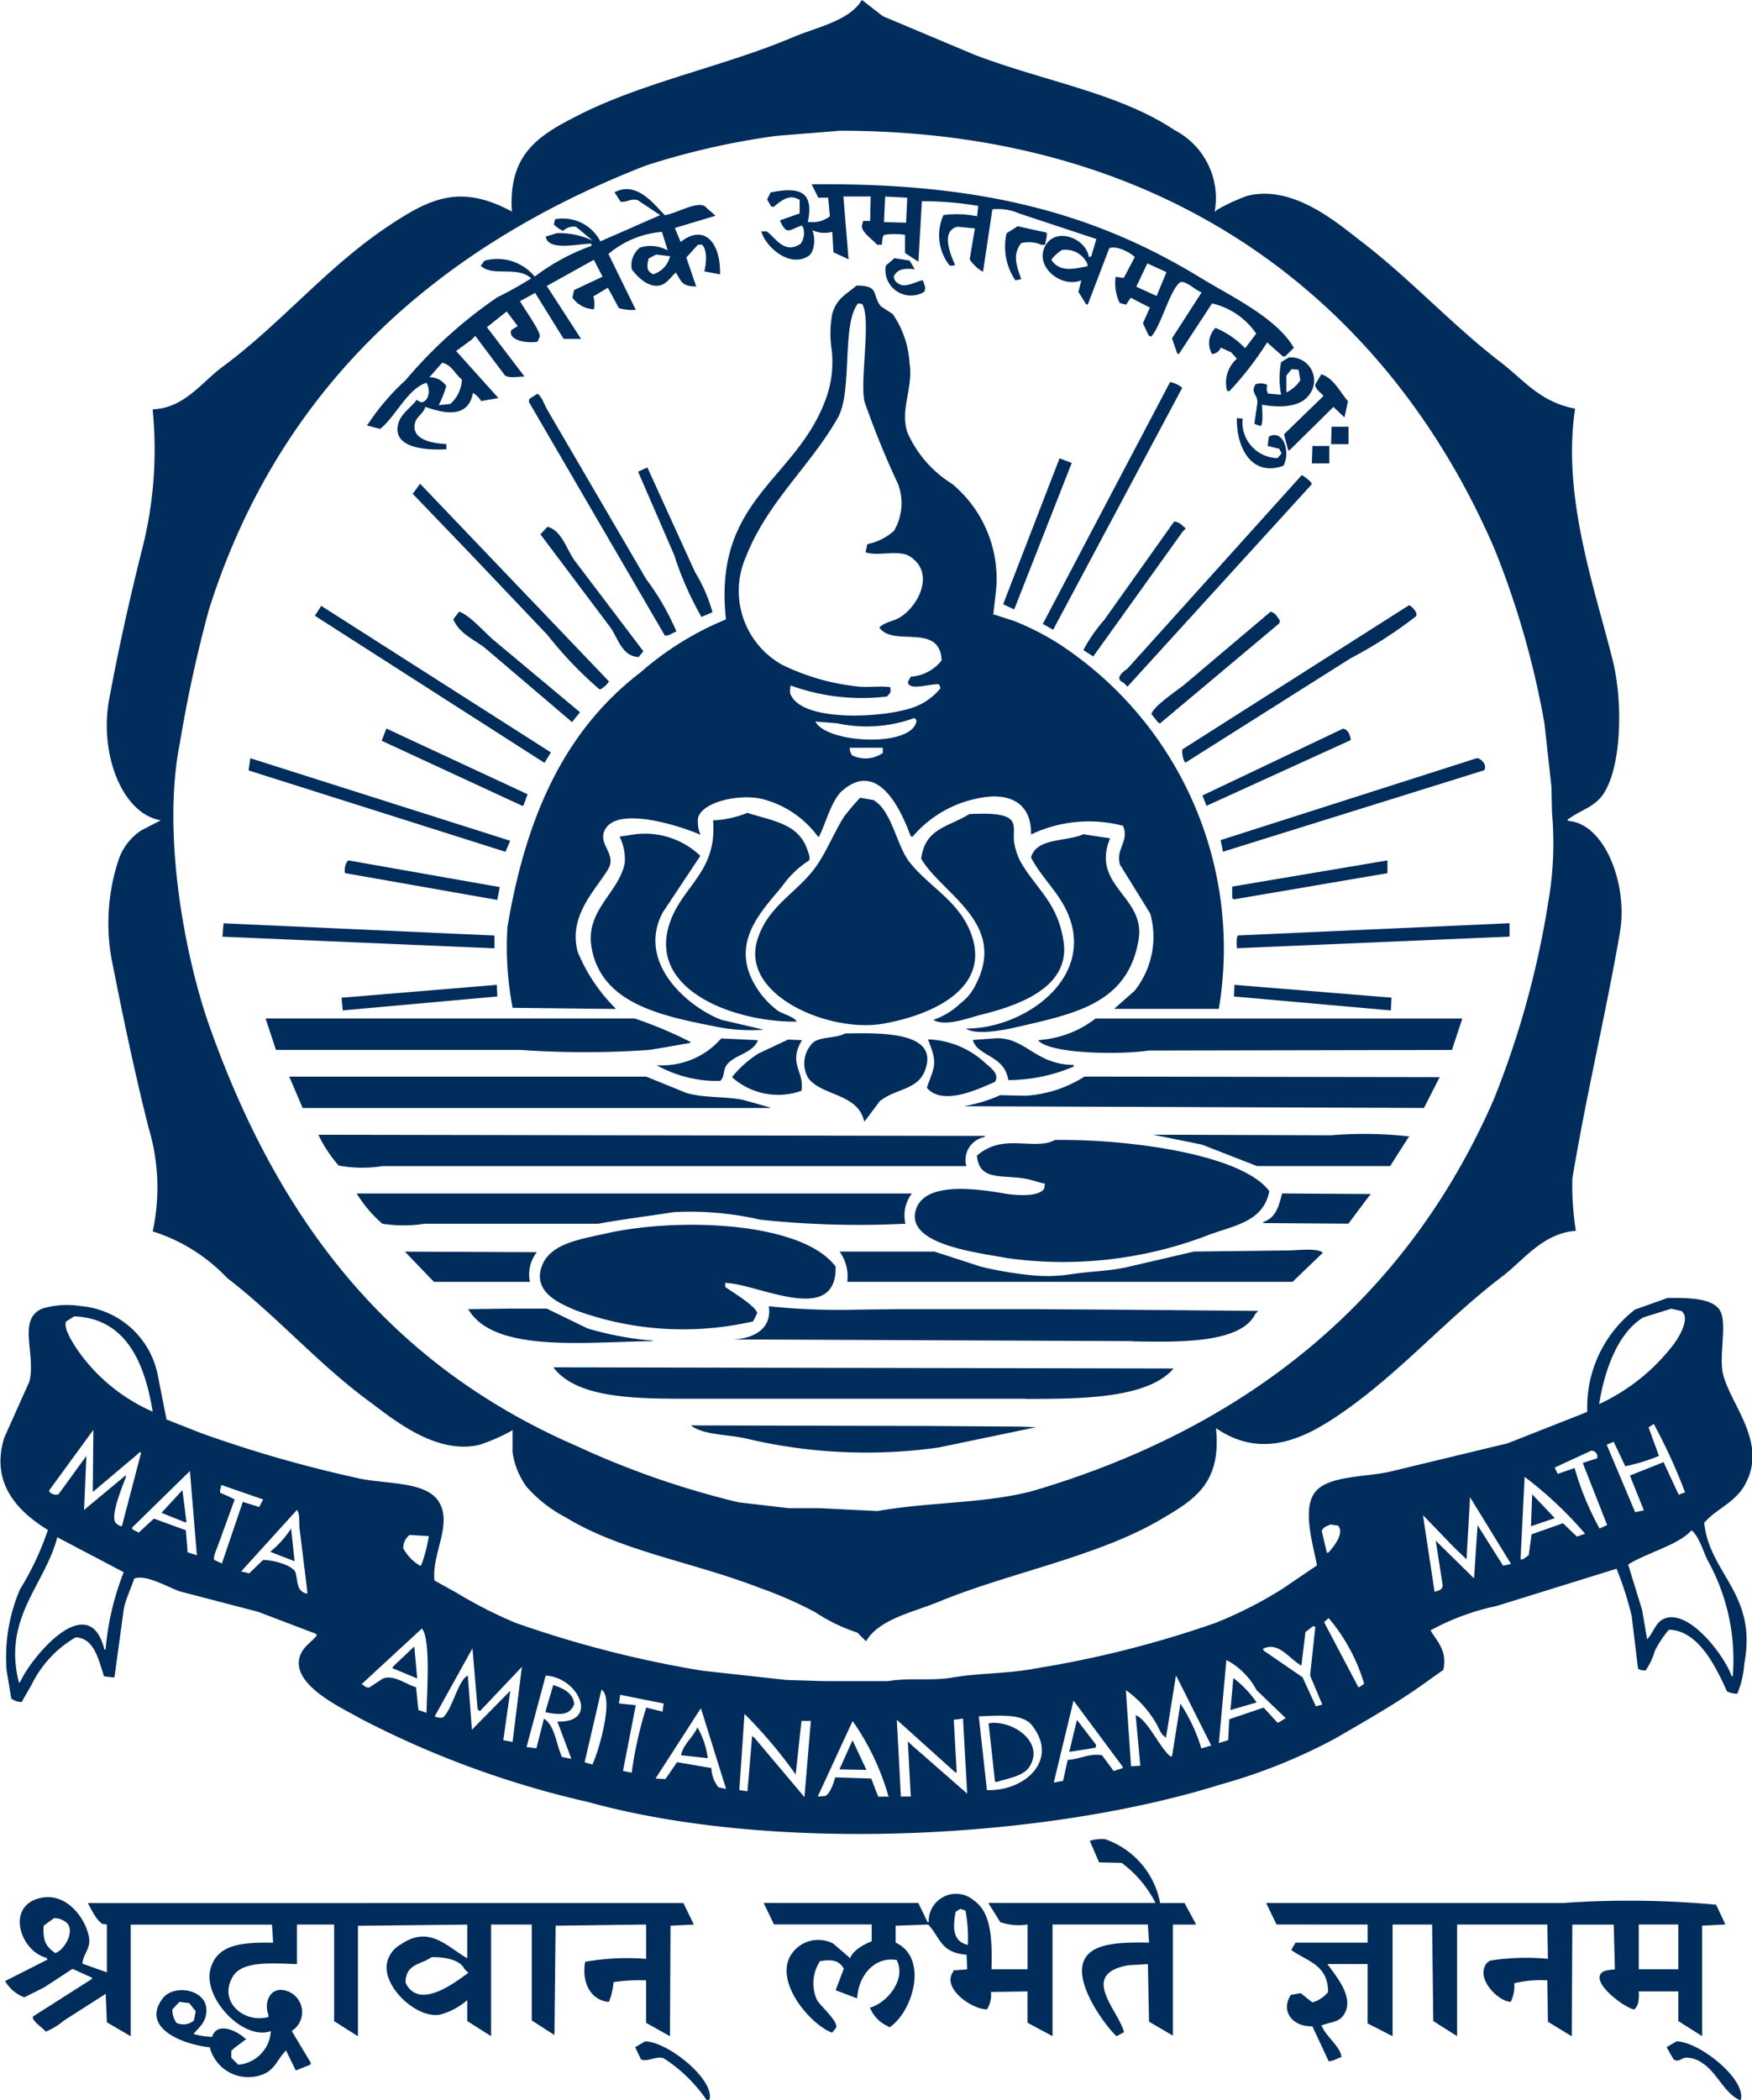 <svg xmlns="http://www.w3.org/2000/svg" width="67.711" height="81.15" viewBox="0 0 67.711 81.15">
  <path id="amrita-vidyalayam-logo-vertical-blue" d="M333.25,58.84c.2,1.977,2.064,2.746,1.55,5.437a3.705,3.705,0,0,1-.27,1.168.824.824,0,0,1-.4-.09c-.393-.861-1.076-2.364-2.247-2.381a4.251,4.251,0,0,0-.539.809,2.5,2.5,0,0,1-.359.764.493.493,0,0,1-.292-.067l-.247-2.044a12.908,12.908,0,0,0-.584-1.82l-4.628,1.438a9.343,9.343,0,0,0-2.561.944c.259.442.653.777.494,1.528l-.854.607c-1.059.746-2.164,1.368-3.325,2.044a21.581,21.581,0,0,1-4.426,1.775c-6.7,2.1-17.2,2.684-24.466.674a36.539,36.539,0,0,1-8.807-3.235c-.632-.371-2.748-1.306-2.292-2.449.132-.331.426-.487.629-.741l-.022-.067-2.247-.854-3.011-.786c-.388-.12-1.328-.684-1.775-.494-.117.372-.31.735-.4,1.168l-.359,2.629-.045.022-.359-.045c-.2-.57-.358-1.487-1.1-1.505a4.265,4.265,0,0,0-1.685,1.8l-.4.7a.7.7,0,0,1-.4-.135l-.18-1.078a6.639,6.639,0,0,1,.517-3.145,11.208,11.208,0,0,0,1.078-2.292c-1.083-.665-2.254-1.753-1.685-3.572l.966-2.157c.274-1.051-.49-2.426.517-2.831a3.392,3.392,0,0,1,1.483-.09,3.32,3.32,0,0,1,2.966,2.674l.337,1.707,1.37.539a48.994,48.994,0,0,0,5.931,1.707c1.029.259,2.617.118,3.168.854.65.868-.239,2.08-.112,3.123l.854.472a16.889,16.889,0,0,0,2.292,1.168,42.575,42.575,0,0,0,7.189,1.842l3.258.359,1.46.045h2.471c.841-.139,1.692,0,2.471-.135,1.124-.191,2.193-.146,3.258-.359a40.536,40.536,0,0,0,6.92-1.752,15.837,15.837,0,0,0,2.606-1.326l1.326-.9c-.136-.755-.579-2.144-.09-2.808.507-.69,2.038-.59,2.988-.831l4.471-1.078,3.078-1.213a4.778,4.778,0,0,1,1.842-3.954l1.258-.449c.807-.006,1.834-.008,2.067.562.222.543-.091,1.763.09,2.426.336,1.23,1.775,2.681.786,4.314C334.357,58.106,333.71,58.313,333.25,58.84Zm-65.131,6.178.045-.022c.4-.92,2.654-3.662,3.258-1.258h.045a10.6,10.6,0,0,1,.7-2.988L269.6,59.4C269.126,61.246,267.476,62.513,268.119,65.019Zm1.236-7.324a.335.335,0,0,0,.292.045l1.078-1.483-.09,2.089L272.253,57v.067c-.111.318-.567,1.368-.427,1.73a.389.389,0,0,0,.27.18l.741-2.831-.045-.045-.09.09-1.73,1.46q.011-1.2.022-2.4l-1.707,2.337C269.31,57.67,269.3,57.65,269.355,57.695Zm.9-6.83-.315.2c-.141.289.441,1.1.539,1.236a6.931,6.931,0,0,0,2.808,2.247C272.994,52.746,272.3,50.938,270.254,50.865Zm4.471,5.976-2.247,2.2.045.067.225.112.584-.539,1.236.449.067.854.359.112Zm1.213.539c-.013.115-.091.27-.022.315a4.882,4.882,0,0,1,.539.247l-.629,1.73c-.057.153-.221.515-.157.607l.292.135.809-2.381.629.2.157-.292Zm3.325,4.134-.292-2.381c-.04-.235.023-.639-.112-.786L276.7,60.728h.045l.27.067.539-.517c.391,0,1.154.2,1.258.494.091.4.043.727.449.809Zm2.134,3.572c.072.081.2.155.27.112l.517-.337c.411-.165.913.235,1.281.337l.09.876.315.112c.01-.757.17-2.85-.18-3.258l-2.337,2.157Zm1.82-5.774a.632.632,0,0,0-.247.517,1.78,1.78,0,0,0,.652.674l.045-.022a6.139,6.139,0,0,0,.292-1.123Zm2.718,6.807-.09-.067-.2-2.359-1.46,2.629a.523.523,0,0,0,.315.045c.356-.277.593-1.468.966-1.618q.079,1.045.157,2.089l1.483-1.505-.27,1.91.359.067.359-2.9Zm2.539-1.37-.741,2.763h.045l.337.045.292-1.146c.428.26.477,1.017.7,1.483l.359.067-.539-1.438C290.585,66.575,289.717,64.793,288.474,64.749Zm2.157.539-.652,2.808.315.09v-.045C290.5,67.748,291.14,65.591,290.631,65.288Zm.719.2v.045l-.045.27.022.022.629.067-.494,2.539.337.067a15.214,15.214,0,0,1,.562-2.516l.629.157.045-.315Zm4.089,3.617-.966-3.1-1.752,2.718.382.022.449-.652,1.326.225a1.277,1.277,0,0,0,.27.741l.292.067Zm2.921-2.606-.225,2.067a17.7,17.7,0,0,0-1.977-2.337l-.2,2.943.315.045q.09-1.067.18-2.134l.09.067,1.932,2.292q.124-1.471.247-2.943Zm1.977,0-1.348,2.921.292-.022c.19-.092.324-.5.382-.719l1.393.045.27.7h.4A9.627,9.627,0,0,0,300.337,66.5Zm4.269-.09-.359.045q.056,1.022.112,2.044l-.067-.022-2.247-2.022q.079,1.483.157,2.966h.382q-.056-1.067-.112-2.134l.135.135,2.157,1.887Q304.684,67.861,304.605,66.412Zm2.674.27c-.384-.486-1.279-.381-2.067-.359l.315,2.853C307.051,69.208,308.3,67.977,307.279,66.681Zm3.482,1.573-1.887-2.539-.764,3.168.359-.067.18-.809c.462-.024.833-.267,1.326-.18l.449.607.359-.112Zm2.089-3.482h-.022l-.382,2.381-.045-.045c-.167-.1-.232-.358-.337-.517a4.046,4.046,0,0,0-1.168-1.281l.2,2.943.359-.022-.18-1.955c.482.2.913,1.245,1.348,1.6h.045l.022-.067.315-1.977a6.658,6.658,0,0,1,.809,1.73l.382-.112Zm1.932-.629-.292,3.213.359-.112q.023-.4.045-.809l1.326-.449.539.584.067-.022.247-.157-1.123-1.078A2.8,2.8,0,0,0,314.783,64.143Zm3.437-1.281-.09-.022-.292.225-.157,1.3c-.489-.285-.89-.945-1.483-.652l.022.067,1.505,1.033.517,1.123.247-.067-.472-1.123Zm.876-3.909-.292-.045c-.167.09-.249.076-.337.247l.2.854.067-.022C318.846,59.859,319.382,59.258,319.1,58.953Zm-.359,3.572-.18.157,1.326,2.516.067-.022.157-.112A7.027,7.027,0,0,0,318.737,62.525Zm7.032-2.112L324.2,57.852l-.135,2.4-.494-.472-1.191-1.236.449,2.966c.143-.052.293-.057.315-.247l-.27-1.73,1.46,1.438h.022l.135-2.044.022.045.966,1.528.292-.067Zm.539-3.348q-.079,1.6-.157,3.19h.09l.225-.157.112-.809,1.213-.427.539.517.315-.112A14.826,14.826,0,0,0,326.308,57.066Zm2.808-.831c-.04-.09-.046-.114-.135-.157l-.09-.022-1.415.652.022.067.09.18.652-.225a11.034,11.034,0,0,0,.966,2.337l.292-.135-.944-2.4.562-.18Zm3.258-5.572-.4-.09-1.078.337c-.976.583-1.5,2.025-1.707,3.348a7.668,7.668,0,0,0,2.9-2.337C332.224,51.736,332.743,50.943,332.374,50.663ZM331.3,55.021l-.2.135.4,1.1a6.987,6.987,0,0,1-1.3.4l-.449-.944-.27.112,1.1,2.606.337-.067-.539-1.348,1.3-.517.584,1.258.247-.09A21.284,21.284,0,0,0,331.3,55.021Zm-.989,5.437.539,1.752.2,1.168v-.045c.239-.24.313-.646.652-.786.994-.412,2.41,1.561,2.606,2.224h.045a7.877,7.877,0,0,0-.966-4.471c-.165-.323-.345-.96-.629-1.168C332.265,59.7,330.973,60.022,330.307,60.458ZM326.6,57.74l.876.921-.921.315Q326.578,58.358,326.6,57.74Zm-11.548,7.1a4.1,4.1,0,0,1,.9.944l-1.011.292Zm-6.336,2.853V67.67l.292-1.213.741.966-.022.112Zm-2.876,1.146-.247-2.247.157-.022c.911-.022,2,.808,1.415,1.707-.237.365-.832.435-1.281.584Zm-6-.494.494-1.1.539,1.146-1.033-.022Zm-5.5-1.6a3.208,3.208,0,0,1,.4,1.191l-1.033-.112C293.789,67.4,294.176,67.127,294.338,66.749Zm-5.864-.584V66.1l.292-.989c.361.118.778.3.809.741C289.4,66.312,288.981,66.257,288.474,66.165Zm-5.864-1.8.786-.741.112,1.236-.966-.4Zm-4.785-4.4a3.709,3.709,0,0,0,.809-.9l.135,1.258h-.022Zm-4.2-1.505.809-.876.157,1.236h-.067Zm56.369-22.444c-.572,3.284-1.3,6.272-1.842,9.526a11.378,11.378,0,0,0,.135,2.022c-1.272.086-2.031,1.146-2.831,1.752-2.152,1.632-3.884,3.646-6.111,5.212-1.39.977-3.106,1.926-4.943.674h-.022c.211,2.124-.83,2.751-2.157,3.527-2.456,1.437-5.823,2.041-8.56,3.168-.969.4-2.309.665-2.808,1.528l-.337-.337A6.652,6.652,0,0,1,298.9,62.3a15.326,15.326,0,0,0-2.157-.944c-2.517-.984-5.347-1.412-7.481-2.718a5.242,5.242,0,0,1-1.528-1.191,3.026,3.026,0,0,1-.539-1.326v-.876l-.045.045a7.307,7.307,0,0,1-1.236.539c-1.7.4-3.372-1.026-4.269-1.685-1.97-1.448-3.545-3.276-5.482-4.763a6.749,6.749,0,0,0-2.876-1.8,8,8,0,0,0-.157-4c-.541-2.137-1-4.328-1.438-6.56a7.778,7.778,0,0,1,.292-3.842,2.194,2.194,0,0,1,.876-1.1l.741-.382c-1.524-.258-2.374-2.616-2-4.651.362-1.966.766-3.766,1.236-5.662a15.582,15.582,0,0,0,.449-5.549l.022-.022c1.195-.038,1.906-1.07,2.651-1.618,2.3-1.692,4.059-3.886,6.47-5.482,1.587-1.051,2.744-1.611,4.741-.539-.151-2.272,1.106-2.977,2.584-3.729,2.484-1.264,5.662-1.895,8.29-3.011.9-.383,2.182-.627,2.651-1.438l.809.629,3.527,1.483c2.65,1.024,5.58,1.471,7.751,2.921a2.957,2.957,0,0,1,1.55,3.145h.022l.067-.067a7.368,7.368,0,0,1,1.168-.539c1.782-.447,3.491,1.058,4.426,1.775,1.9,1.458,3.489,3.212,5.392,4.673.9.694,1.489,1.508,2.853,1.775-.513,3.42.765,6.945,1.46,9.751.373,1.505.355,3.924-.315,5.055-.355.6-.9.669-1.438,1.078l.022.045C329.416,31.818,330.309,34.2,329.993,36.014Zm-2.629-4.651q-.011-.483-.022-.966l-.27-2.449a33.674,33.674,0,0,0-1.932-6.74c-3.948-9.156-12.2-16.158-25.3-16.154l-2.471.2A29.167,29.167,0,0,0,292.338,6.4c-8.1,3.158-14.171,8.6-16.873,17.142a51.285,51.285,0,0,0-1.123,5.145c-.715,3.54.2,8.289,1.123,10.919,2.692,7.629,7.016,13.144,14.2,16.266a33.416,33.416,0,0,0,6.268,2.179l1.932.225h1.191l2.247.112c1.987-.362,4.359-.285,6.178-.831,8.331-2.5,14.35-7.535,17.636-15.075a35.171,35.171,0,0,0,2.112-7.661A13.2,13.2,0,0,0,327.364,31.364Zm-12.132,4.785,10.492-.472v.517l-10.537.449C315.179,36.492,315.158,36.227,315.232,36.149Zm-.584-3.235-.09-.449,9.908-3.168c.2.028.408.31.27.472Zm4.943-7.481-6.4,4.044a.818.818,0,0,1-.112-.517l8.762-5.572c.129.051.351.311.27.427A16.821,16.821,0,0,1,319.591,25.432Zm-.741-8.942h.652v.674h-.674Q318.838,16.828,318.849,16.491Zm.067-.764-1.707,1.685-.045-.022-.157-.607,1.528-1.483c-.1-.122-.352-.276-.315-.449l.225-.382c.477.129.737.705,1.033,1.033l-.135.629Zm-2.763-.09c.007.226.059.691-.045.831l-.247-.09.112-.786c.039-.349-.281-.392-.067-.741a.612.612,0,0,1,.449.022c-.012.131-.038.213.022.292v.045l.517.045a3.324,3.324,0,0,1,0-1.258l.292-.18A.894.894,0,0,1,318,15.232C317.667,15.737,316.869,15.768,316.153,15.637Zm1.415-1.348-.27-.022-.2.247v.652a1.324,1.324,0,0,0,.539-.472Zm-.607-.517-.607-.539a12.319,12.319,0,0,1-1.46,1.887l-.09-.022a1.232,1.232,0,0,1,.382-1.236l-.225-.247-.4-.18a.385.385,0,0,1-.337.247.836.836,0,0,1,.135-1.011,3.514,3.514,0,0,1,1.146.786l.427-.562a2.843,2.843,0,0,0-1.707-1.168l-1.281,1.955-.067-.022-.2-.584,1.146-1.775c-.246-.084-.576-.436-.809-.4-.393.214-.766,1.727-1.146,2.112l-.09-.045-.225-.472.27-.607-.741-.382-.18.27-.247-.067a1.8,1.8,0,0,1-.157-1.011l.315.045.427-.809c-.161-.164-.715-.464-.989-.337l-.831,2.179-.067-.022-.292-.472.112-.449c-.746.306-1.743-.468-1.438-1.236.341-.859,1.6-.444,1.73.337l.09-.022.2-.674-2.988-.989a1.993,1.993,0,0,0-1.033-.157l-.359,2.4h-.022a1.4,1.4,0,0,1-.494-.472l.2-1.191-.674-.067c-.668.173-.257,1.092-.09,1.483-.11.019-.169.045-.225,0a1.884,1.884,0,0,1-.225-1.932,3.95,3.95,0,0,1,1.3.045l.045-.4a12.857,12.857,0,0,0-2.179-.18l-.135,2.337-.517-.337v-.7a2.538,2.538,0,0,0-.809,0c-.071.072-.071.263-.09.382h-.18c-.146-.185-.621-.488-.584-.741l.045-.18h.27q.011-.472.022-.944h-1.056l.2,2.426-.584-.27q-.023-.393-.045-.786h-.022a1.1,1.1,0,0,1-.741-.067v.022c.122.318.075.848-.18.989-.754.452-1.664-.42-1.8-.966h.2c.322.19.668.921,1.326.472a.715.715,0,0,0,.09-.629c-.03-.046-.025-.036-.067-.067-.5.183-.567.376-.831-.2l.764-.27V7.706h-.045c-.384-.242-.761.131-.966.292l-.09-.022-.157-.27.135-.27c1.123-.231,1.686-.035,1.438,1.146h.27a1.084,1.084,0,0,0,.584-.225l-.067-.719h-.382l-.247-.494V7.122c6.632-.072,11,1.154,15.03,3.617,1.158.708,2.933,1.539,3.595,2.7l-.337.337ZM309.413,10.2a.929.929,0,0,0-.989-.539,1.746,1.746,0,0,0-.4.359l.022.067c.342.425.8.311,1.37.2Zm-7.818-2.606q-.023.494-.045.989l.854.022q.023-.483.045-.966Zm10.133,2.584-.427.9.786.359.382-.921Zm-8.672.652c.048.193.138.279.045.449a.988.988,0,0,1-1.483-1.011l.337-.292.584.09.2.337c-.409-.042-.659-.01-.809.27a.313.313,0,0,0,.157.27C302.357,11.171,302.849,10.841,303.055,10.829Zm9.166,17.12-.067-.022-.27-.337c.069-.29,1-.92,1.258-1.123l3.348-2.831c.2.048.252.2.359.337l-.022.112Zm.876-7.414-3.46,4.83-.382-.247a6.107,6.107,0,0,1,.809-1.168l2.7-3.8c.228.029.309.158.449.27Zm-.022-5.549-4.988,9.346-.4-.225,4.92-9.346A1.01,1.01,0,0,1,313.075,14.985Zm-4.269,2.9-2.224,5.662-.427-.2,2.179-5.639Zm-2.179-7.055a2.3,2.3,0,0,1-.337-1.82l.427-.27,1.123.247v.135l-.067.337h-.135a1.222,1.222,0,0,0-.786-.067c-.35.452-.175.881,0,1.393Zm9.751,6.4.045-.359c.57-.313.848.626.562,1.123-1.163.424-1.811-.587-1.8-1.842l.225.022A1.379,1.379,0,0,0,316.76,17.7l.157-.18-.09-.18Zm2.381,0v.674h-.674q.011-.337.022-.674Zm-7.8,9.3-.157-.157c-.349-.146-.044-.4.157-.539l6.74-7.481c.075.048.392.257.382.359l-1.618,1.775Zm8.627,2.067-5.572,2.539-.157-.4,5.437-2.584C319.489,28.2,319.564,28.385,319.591,28.6ZM299.236,15.592a4.2,4.2,0,0,0,.292-2.089,4.039,4.039,0,0,1,.022-1.37c.164-.6.535-.756.944-1.1.923.009.567.367.944.809l.449.292a3.716,3.716,0,0,1,.652,1.91c.149.935-.372,1.754-.09,2.651a4.443,4.443,0,0,0,1.73,2,4.759,4.759,0,0,1,1.707,4.066l-.112.989h.045l.764.247a10.4,10.4,0,0,1,1.685.854,14.063,14.063,0,0,1,6.223,14.132h-4.022v-.022l.764-.674a3.343,3.343,0,0,0,.607-2.988l-1.168-1.887c-.185-.6.383-.934.112-1.505a5.218,5.218,0,0,0-3.55.337c.025-1.2-.818-1.665-2.067-1.393a4.443,4.443,0,0,0-2.516,1.483l-.067-.022c-.374-1.007-1.248-2.948-2.629-1.775-.439.373-.649,1.275-.921,1.8l-.045-.022a3.826,3.826,0,0,0-2.224-1.46c-.86-.17-2.226.132-2.4.741a1.3,1.3,0,0,0,.09.652h-.022c-.634-.289-3.335-1.2-3.707-.09-.173.515.5.863.157,1.438-.489.809-1.548,1.8-1.168,3.19a6.658,6.658,0,0,0,1.46,2.179v.022l-3.977-.045a12.453,12.453,0,0,1-.2-3.123c.736-4.385,2.262-7.629,5.145-9.84a11.761,11.761,0,0,1,3.3-2.044C294.94,19.362,298.035,18.6,299.236,15.592Zm1.078,13.592a1.172,1.172,0,0,0,1.191-.09v-.2h-1.281A.564.564,0,0,0,300.314,29.184Zm2.494-1.348-.022-.022c-.036-.061-.008-.031-.067-.067a5.407,5.407,0,0,1-2.988.2l-.831-.067C299.321,28.733,302.7,28.9,302.808,27.836ZM297.6,25.68a8.64,8.64,0,0,0,2.808.831c.462.078.993-.023,1.393.045v.2l-.135.157a8.081,8.081,0,0,1-3.729-.427c-.01.152-.044.294.022.382.505,1.059,3.731.873,4.83.427a2.4,2.4,0,0,0,.944-.7l-.045-.135-.045-.022c-.4,0-1.147.26-1.168-.09l.112-.2a1.658,1.658,0,0,0,1.191-.629c-.069-1.471-1.849-.508-2.4-1.258v-.022c.2-.2.532-.228.786-.382.711-.43,1.383-1.721.382-2.359-.418-.267-1.247.011-1.707-.157l.067-.315a2.2,2.2,0,0,0,1.033-.517,2.112,2.112,0,0,0,.157-1.8,33.944,33.944,0,0,1-1.3-3.19c-.182-.866.27-3.215-.09-3.774l-.157-.022c-.648.8-.2,3.392-.786,4.426-1.075,1.883-2.714,3.24-3.55,5.37A3.271,3.271,0,0,0,297.6,25.68ZM295.214,10.6l-.607-.112c.078-.321.122-.826-.09-1.033h-.157l-.449.494.382,1.123c-.562-.01-.569-.193-.786-.539-.183.151-.346.431-.607.494-.471.114-.938-.387-1.1-.629a.886.886,0,0,1,.315-.831,1.36,1.36,0,0,1,1.078.112l-.225-.719a3.655,3.655,0,0,0-2.067.854l1.056,2.157a1.674,1.674,0,0,1-.652-.067l-.427-.786-.562.337a.975.975,0,0,1,.022.494,1.07,1.07,0,0,1-.831-.449l.067-.292,1.1-.517-.337-.652-1.82,1.011,1.326,2.044h-.674l-1.1-1.775-.584.315c.136.269.791,1.155.764,1.37l-.09.2c-.417.077-1.158-.062-1.011-.449l.247-.157-.427-.562-.764.607,1.438,1.887v.022c-.29.005-.581.068-.741-.045l-1.146-1.528-.157.157-.584.427,1.618,1.8v.022l-.651.112a.933.933,0,0,0-.315-.315c-.188.984-1.076.81-1.842.539-.073.268-.344.373-.4.629-.154.651.7.785,1.213.809v.2c-.746.044-2.089-.028-1.865-.966.1-.411.5-.64.719-.944.081.048.142.108.225.09.267-.088.3-.505.157-.741h-.022c-.7.213-1.207,1.34-1.775,1.775l-.517-.135.045-.045a9.084,9.084,0,0,1,1.46-1.707,17.723,17.723,0,0,1,3.527-3.19,14.81,14.81,0,0,0,1.326-.741c-.551-.5-1.517-.04-1.955-.494l.067-.067a.206.206,0,0,1,.135-.135,1.869,1.869,0,0,1,1.887.629,8.2,8.2,0,0,1,2.2-1.191V9.481l-.022-.067c-.576.015-1.648.293-1.752-.27l.427-.135a3.037,3.037,0,0,1,1.393.292l-.652-.539a.6.6,0,0,0-.494.157,1.076,1.076,0,0,1-.359-.247l.045-.2a1.631,1.631,0,0,1,1.752.854L292.9,8.313l-.876-.584c-.269-.067-.42.1-.651.067l-.247-.382h.045c.867-.425,1.539.548,1.91.9.445-.058,1.341-.617,1.6-.292l.359.315-1.573.472.225.539C294.614,8.628,295.245,9.389,295.214,10.6Zm-10.739,3.415-.494.562a.768.768,0,0,1,.652.337,4.084,4.084,0,0,1-.292.741l.449-.045a1.346,1.346,0,0,0,.449-.944C284.975,14.466,284.855,14.1,284.475,14.019Zm8.268-4.179-.292.157c-.065.309-.089.475.18.607a.97.97,0,0,0,.652-.7Zm-3.325,18-3.3-2.808c-.442-.338-.984-.549-1.213-1.1l.225-.292c.426.132,1.03.86,1.393,1.146l3.28,2.741-.315.382Zm1.146-1.191a15.241,15.241,0,0,1-2.022-2.112l-2.988-3.145-2.224-2.314.045-.045.247-.337,7.3,7.639A.861.861,0,0,1,290.564,26.646Zm.427-2.381-2.718-3.617.27-.292c.543.134.746.874,1.033,1.281l2.674,3.527-.18.225C291.426,25.363,291.27,24.664,290.99,24.264Zm1.415-6.2,1.842,4.044a6.012,6.012,0,0,1,.674,1.55l-.427.18a12.585,12.585,0,0,1-1.056-2.4l-1.393-3.213Zm.674,6.493-5.257-9.032.022-.112.315-.2c.184.138.261.427.382.629l1.011,1.73,2.808,4.808a9.732,9.732,0,0,1,1.168,2.022C293.357,24.458,293.267,24.575,293.08,24.556Zm-4.651,4.92-8.874-5.684.247-.382,8.874,5.662Zm-.652,1.213-.157.427-.045.022-5.437-2.516.18-.472Zm-.854,2.224-9.93-3.145.067-.472,10.043,3.19Zm-.427,3.729-10.514-.449.045-.517,10.47.472Zm-5.864,2.4-.045-.494h.045l5.954-.494q.011.225.022.449Zm.2-5.8,5.864,1.033v.022l-.09.472h-.022l-5.864-1.033A.6.6,0,0,1,280.835,33.251Zm13.233,7.01v.045c-.487.084-1.023.182-1.573.27a35.439,35.439,0,0,1-5.01,0H278.05l-.4-1.213h14.266A15.8,15.8,0,0,1,294.068,40.26Zm-.157,1.977c.666.2,1.461.128,2.2.27l1.033.292v.022H279.083l-.517-1.213h13.795Zm11.525,1.707a.9.9,0,0,0-.7,1.123H282.161a4.981,4.981,0,0,1-1.685-.022,5.089,5.089,0,0,1-.786-1.191l25.769.045Zm-3.055,3.348a35.963,35.963,0,0,1-5.617-.157,12.1,12.1,0,0,0-3.325-.292c-1.029.162-2,.277-2.921.449H283.8a5.246,5.246,0,0,1-1.64,0,5.1,5.1,0,0,1-.989-1.168h21.456A1.4,1.4,0,0,0,302.381,47.293Zm-14.514,2.247h-3.707l-1.123-1.168,5.1.022A1.384,1.384,0,0,0,287.868,49.539Zm.652,1.033,1.573.764a12.264,12.264,0,0,0,2.516.472v.022c-2.55.023-6.133.471-7.122-1.236l1.618-.022Zm18.513,3.482H294.5c-2.251,0-4.762.072-5.729-1.213l23.972.045C311.746,54.036,309.211,54.055,307.032,54.055Zm-.225,1.078.629.022-3.774.786a20.077,20.077,0,0,1-7.392-.337c-.7-.175-1.681-.129-2.179-.517l9.3.022Zm-10.155-4.381-.157.315a12.082,12.082,0,0,1-6.852-.427c-.559-.242-1.606-.651-1.348-1.6.267-.978,1.489-1.137,2.516-1.37,2.753-.626,7.57-.472,8.874,1.281.042,2.332-3.022.653-4.269.629v.157C295.653,49.9,296.63,50.484,296.652,50.752Zm14.514,1.078-15.525-.067c.814,0,1.6-.379,1.46-1.281a25.9,25.9,0,0,0,3.235.135l1.6-.022h5.5l3.482.022,5.1.045-.112.112C315.349,51.917,312.95,51.86,311.166,51.831Zm-11.323-3.46H303.5l1.8.584a14.087,14.087,0,0,0,1.82.315,5.941,5.941,0,0,0,1.64-.022c.775-.118,1.45-.118,2.157-.27l2.606-.607,3.729-.045c.333-.015,1.091-.091,1.258.09l-1.168,1.123h-17.21A1.666,1.666,0,0,0,299.842,48.371Zm16.378-1.146c.476-.166.582-.58.719-1.1l3.437.022-.067.067-.809,1.078-3.3-.022Zm-2.381-2.988-1.887-.382,6.875.022a15.639,15.639,0,0,1,3.033.045l-.045.045-.7,1.1h-5.145Zm-8.695.427a1.881,1.881,0,0,1,.966-.449c.7-.113,1.546.139,2.044-.157,2.729-.041,7.206.523,8.29,1.977-.216,1.142-1.276,1.315-2.269,1.663a15.625,15.625,0,0,1-7.886.921c-1.027-.2-3.8-.49-3.527-1.775.252-1.184,2.263-.922,3.437-.719.471.082,1.369.141,1.55-.2l.022-.18c-.257-.044-.511-.154-.809-.2C306.06,45.394,305.23,45.618,305.144,44.664Zm.876-2.337.989.022a4.759,4.759,0,0,0,2.292-.741l13.727.022-.607,1.191-17.794-.067A5.872,5.872,0,0,0,306.021,42.327Zm-4.606.2-.607.809h-.022c-.241-1.083-1.625-.97-2.157-1.663a1.122,1.122,0,0,1,.2-1.393c.3-.223.875-.143,1.213-.337,1.174-.018,3.41-.106,3.168,1.168C303.018,42.136,302.088,42.009,301.415,42.53Zm4.493-2.4c1.143-.01,1.49,1.017,2.988,1.033l-.022.067a6.484,6.484,0,0,1-2.516.517c-.148-.976-1.2-.91-1.37-1.55Zm-2.7,1.91c.319-.873.417-.941.045-1.865a3.4,3.4,0,0,1,2.247.944c.224.178.525.432.337.7C305.282,42.038,303.832,42.77,303.212,42.035ZM300,31.566a8.9,8.9,0,0,1,.629-.741l.517.09c.716.419.886,1.761,1.393,2.4.719.91,1.823,1.464,2.314,2.606,1,2.325-1.617,3.345-3.37,3.64-2.046.344-5.478-1.093-4.83-3.235.386-1.279,1.461-1.789,2.179-2.718C299.3,33,299.582,32.232,300,31.566Zm-4.785,10.2a4.746,4.746,0,0,1-2.449-.607,3.035,3.035,0,0,0,2.494-1.033l1.415.067c-.165.512-.983.57-1.236,1.011C295.336,41.383,295.379,41.652,295.214,41.766Zm3.145.382a2.669,2.669,0,0,1-2.674-.517v-.022a4.167,4.167,0,0,1,1.011-.9l1.146-.539.539.022C297.828,41.111,298.486,41.38,298.359,42.148Zm-6.448-9.908a3.087,3.087,0,0,1,2.539.831l-1.46,2.2c-1.011,1.952,1,3.648,2.269,4.134l1.64.382a6.711,6.711,0,0,1-1.932-.135c-2.11-.415-4.343-.907-4.718-3.033-.257-1.455,1.069-2.12,1.281-3.28a1.939,1.939,0,0,0-.2-1.011Zm4.359-.831c1.022.326,1.966.419,2.314,1.415.047.134.124.313.067.427a3.7,3.7,0,0,0-1.033.989c-.735.911-2.046,2.142-1.056,3.819a3.3,3.3,0,0,0,.876.989c.184.131.632.231.741.427-2.294.037-5.707-1.148-4.943-3.707.456-1.526,1.879-2.025,1.707-4.066A4.078,4.078,0,0,0,296.27,31.409Zm10.582,1.932c.611,1.036,1.425,1.56,1.64,3.055.262,1.827-1.906,2.5-3.258,2.831-.388.1-1.335.462-1.775.18a2.8,2.8,0,0,0,1.033-.629,1.967,1.967,0,0,0,.607-.741c1.224-2.367-1.3-3.483-2.112-4.853.151-1.191,1.046-1.219,1.865-1.73.572-.017,1.481-.068,1.663.315.108.2.019.506.067.786A2.413,2.413,0,0,0,306.852,33.341Zm4.538,2.966c-.388,2.31-2.171,2.8-4.359,3.3-.466.108-1.842.46-2.314.135,2.04.024,4.686-1.667,4.089-4-.282-1.1-1.1-1.694-1.573-2.606.205-.77,1.332-.6,2.022-.9l1.033.157C309.529,34.237,311.67,34.639,311.39,36.306Zm3.617-1.6v-.449l6-1.011v.494l-5.931,1.011Zm6.133,4.336-6.066-.539q.011-.225.022-.449l6.066.494Q321.152,38.8,321.141,39.047Zm-13.615,1.168v-.022a4.039,4.039,0,0,0,2.2-.831H323.9l-.4,1.213-11.728.022C310.692,40.763,308,40.726,307.526,40.216ZM294.81,81.128l-.112.022a5.828,5.828,0,0,0-1.663-1.618c-.283-.1-.618.153-.876.045l-.225-.472.382-.225C293.173,78.881,295,80.336,294.81,81.128Zm-23.455-6.785c-.229-.118-.44-.56-.562-.786v-.022H293.8l.4.831-.9.045q-.011,2.134-.022,4.269l-.921-.517v-1.64a6.663,6.663,0,0,0-1.258.067,2.631,2.631,0,0,1-.18.764H290.9c-.7-.072-1.039-.769-.9-1.55a9.4,9.4,0,0,1,2.359-.112V74.365l-3.5.045q-.023,2.112-.045,4.224l-.876-.562V74.365h-1.573v4.314l-.921-.584v-.809a2.663,2.663,0,0,1-1.056.562c-.885.165-2.229-1.072-2.044-2a1.064,1.064,0,0,1,.539-.719c1.1-.752,1.776.094,2.561.539v-1.3l-4.224.045v4.269l-.921-.584V74.365h-1.438v1.528c-.942-.024-2.1-.138-2.471.472-.587.96.412,1.833,1.37,1.573v-.09c-.184-.438.047-1.124.7-.921a.861.861,0,0,1,.2,1.55l.741,1.236-.022.067-.562.225-.382-.786-.022.045c-.294.295-.408.7-.831.876a1.537,1.537,0,0,1-2.089-1.033c-1.012-.1-2.687-.735-1.82-1.887.439-.583,1.794-.353,1.685.562-.048.405-.293.564-.494.809a2.749,2.749,0,0,0,.719.112c.2-.631,1.041-.193,1.326.112h-.045c-.184.154-.37.266-.539.427v.27l.27.27a1.377,1.377,0,0,0,1.258-1.3c-1.074.381-2.62-1.276-2.337-2.381.248-.966,1.187-1.054,2.426-1.033l-.045-.7h-5.459v4.314l-.921-.539-.045-1.1-1.618,1.033a2.464,2.464,0,0,1-.7.427c-.129-.163-.544-.41-.494-.584l2.292-1.46-.022-.045-.741-.337-1.1.719-.764.382a1.456,1.456,0,0,1-.741-.629l1.64-.831-.045-.067c-1.019-.263-1.584-2.014-.225-2.314.99-.219,1.718.757,1.865,1.483.1.473-.219.657-.247,1.056l.944.337V74.365Zm13.974,1.73c-.162-.341-.741-.459-1.258-.449-.427.3-1.01.253-1.011.989.52,1.08,1.92-.016,2.426-.382Zm-10.447,2,.067-.359L274.7,77.4l-.382-.045-.27.292a.878.878,0,0,0,.157.517A.633.633,0,0,0,274.882,78.072Zm-5.01-3.842a.684.684,0,0,0-.4-.112l-.4.292c-.028.581.071.789.449,1.056C269.882,75.365,270.374,74.506,269.872,74.23Zm40.867-2.247-.876-.022-.359-.831a1.549,1.549,0,0,1,.584-.067,3.233,3.233,0,0,1,2.134,2.471h.944l.449.831h-.9v4.291l-.921-.539q-.023-1.112-.045-2.224l-.764.045c-1.9.348-.389,1.712-.157,2.584l-.292.157c-.432-.4-1.8-2.221-1.168-3.078.4-.55,1.467-.551,2.426-.539q-.023-.348-.045-.7h-3.685v4.314l-.966-.517V76.949l-1.415.022a1.006,1.006,0,0,1-.157.674c-.6-.011-1.755-.826-1.3-1.46V76.14l.539-.045q-.011-.281-.022-.562c-1.018-.09-.986-.625-1.483-1.168L302,74.41v.652c1.3.611.647,2.711-.247,3.28l-.045-.045a1.31,1.31,0,0,1-.7-.719c.636-.176,1.422-1.068,1.033-1.842-.852-.142-1.476.584-1.528,1.483l-.831-.315.315-.831c-.185-.339-.48-.367-.921-.292a1.561,1.561,0,0,0-.112,1.505c.139.23.806.811.741,1.056l-.157.2c-.739-.251-2.145-1.784-1.663-2.876a1.245,1.245,0,0,1,1.708-.562l.651.562c.1-.3.528-.536.831-.652v-.652H297.3l-.4-.831h5.976l.359.741h.045a1.055,1.055,0,0,1,1.752-.831c.67.47.7,1.484.674,2.651H307.1v-1.73a2.142,2.142,0,0,1-1.056-.09l-.449-.719v-.022h6.448A4.412,4.412,0,0,0,310.739,71.984ZM304.7,73.826l-.2-.067-.18.112c-.112.594-.126,1.148.472,1.281A5.84,5.84,0,0,0,304.7,73.826Zm29.971,7.3-.045.022c-.6-.259-.893-1.09-1.46-1.438a1.05,1.05,0,0,0-.651-.2c-.182.043-.245.18-.449.067l-.27-.472.382-.225C333.039,78.88,334.862,80.323,334.666,81.128Zm-17.951-6.763-.4-.831h11.481a36.482,36.482,0,0,1,5.909.067l.359.764-.9.045v4.269l-.921-.584V76.949h-1.528c.015.324-.008.561-.18.7-.377-.077-1.606-.988-1.281-1.393.11-.129.323-.135.539-.157q-.023-.865-.045-1.73h-1.6q-.011,2.156-.022,4.314l-.921-.562q-.011-.8-.022-1.6a4.44,4.44,0,0,0-1.281.112,1.338,1.338,0,0,1-.135.719h-.022c-.455-.039-1.218-.791-.989-1.348a.415.415,0,0,1,.225-.247,8.951,8.951,0,0,1,2.224-.067q-.011-.663-.022-1.326H323.7v4.314l-.921-.584q-.023-1.865-.045-3.729h-1.528v4.314l-.966-.494V75.893h-1.55c.272.409,1.138,1.334.584,2.022-.191.237-.53.224-.831.359l.045.045c.154.379.724.788.741,1.168-.169.049-.341.172-.494.157l-.629-1.348c-.779.028-1.24-.6-.831-1.213l.382-.067.449.359a1.222,1.222,0,0,0,.607-.4c.005-1.054-.807-1.19-1.415-1.618l.022-.067.135-.225h2.786v-.7Zm14,1.73h1.528v-1.73h-1.528Z" transform="translate(-267.386)" fill="#002d5b" fill-rule="evenodd"/>
</svg>
